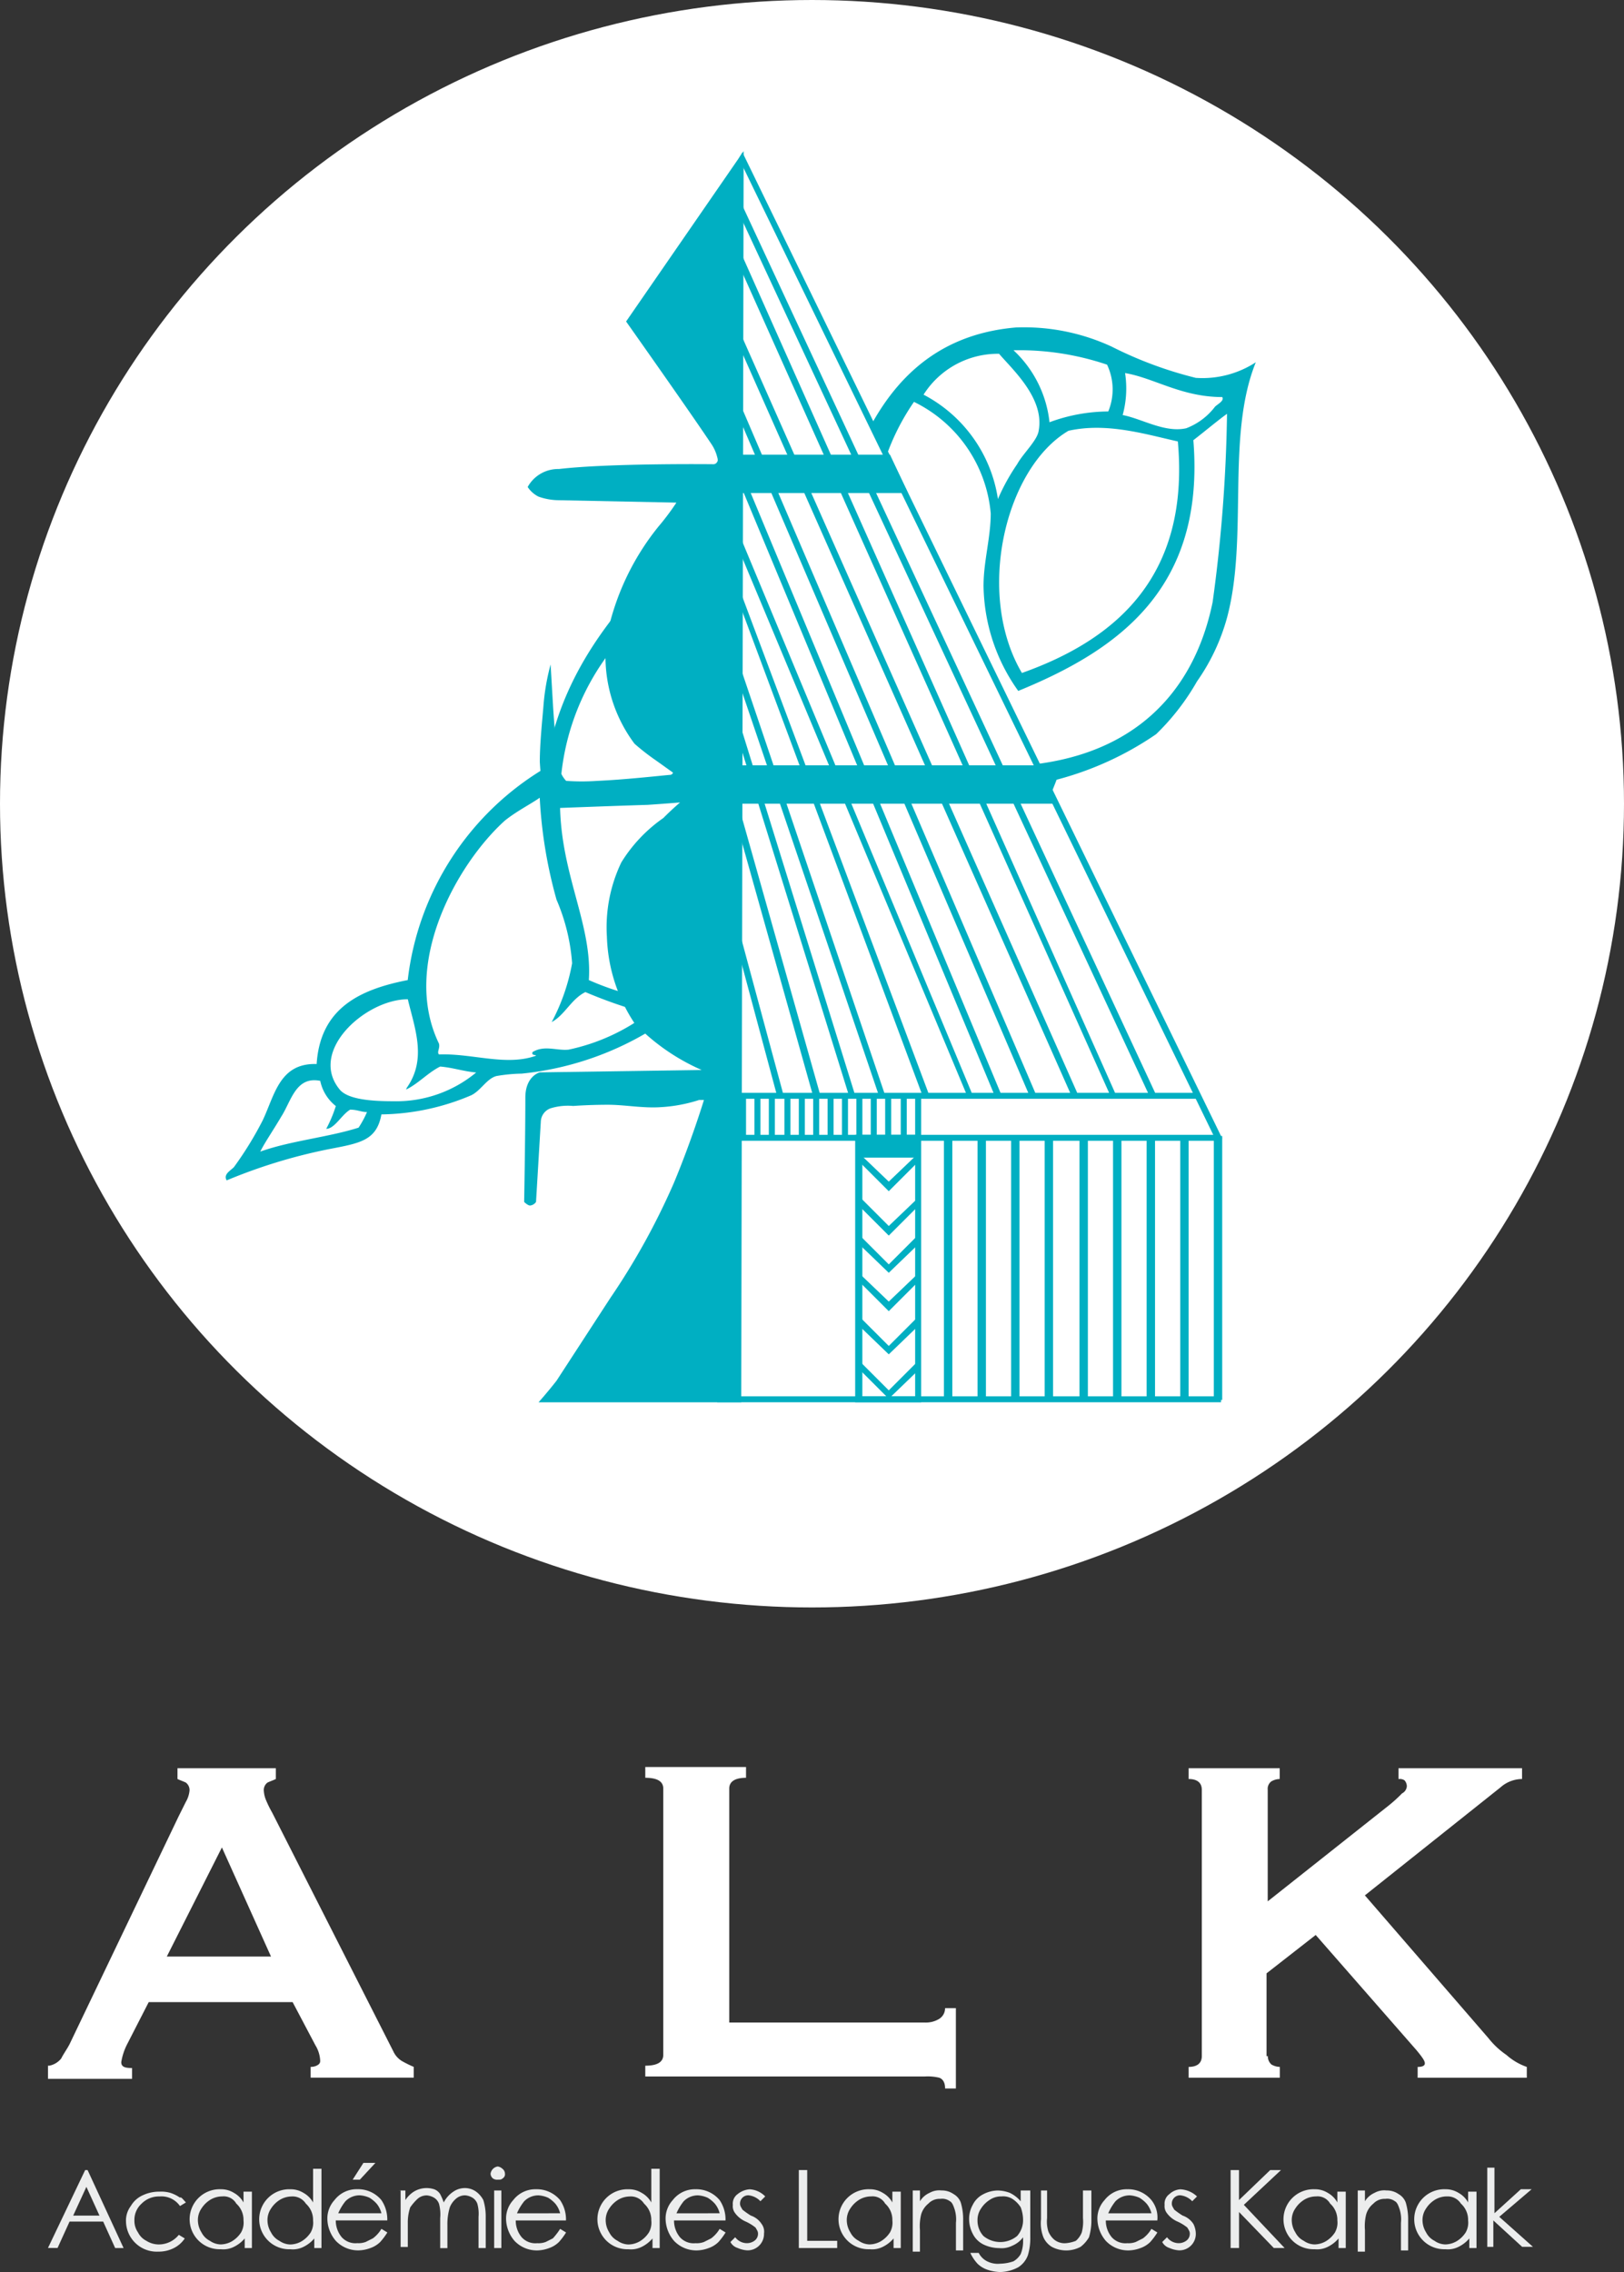 <svg xmlns="http://www.w3.org/2000/svg" viewBox="0 0 82.002 114.706">
  <rect x="0" y="0" width="82.002" height="114.706" fill="#333333" stroke="none"/>
  <defs>
    <style>
      .cls-1, .cls-4 {
        fill: #fff;
      }

      .cls-2 {
        fill: #eceded;
      }

      .cls-3, .cls-5 {
        fill: #00afc2;
      }

      .cls-3, .cls-4 {
        fill-rule: evenodd;
      }
    </style>
  </defs>
  <g id="Groupe_71" data-name="Groupe 71" transform="translate(0)">
    <g id="Groupe_61" data-name="Groupe 61" transform="translate(0)">
      <ellipse id="Ellipse_2" data-name="Ellipse 2" class="cls-1" cx="41.001" cy="40.577" rx="41.001" ry="40.577"/>
    </g>
    <g id="Groupe_62" data-name="Groupe 62" transform="translate(2.423 89.209)">
      <path id="Tracé_69" data-name="Tracé 69" class="cls-1" d="M4.061,162.42a1.03,1.03,0,0,0,.606-.363c.121-.242.3-.484.424-.727L10.6,149.823l.363-.727a1.394,1.394,0,0,0,.182-.545.472.472,0,0,0-.182-.424c-.121-.061-.3-.121-.424-.182V147.4h4.966v.545c-.121.061-.3.121-.424.182a.472.472,0,0,0-.182.424,1.425,1.425,0,0,0,.121.485,5.6,5.6,0,0,0,.3.606l6.117,12.052a1.122,1.122,0,0,0,.424.484,5.63,5.63,0,0,0,.606.3v.545H17.263v-.545a.659.659,0,0,0,.3-.061c.121-.061.182-.121.182-.242a1.627,1.627,0,0,0-.242-.787l-1.151-2.18H9.087L8,161.329a3.05,3.05,0,0,0-.3.908c0,.242.182.3.545.3v.545H4v-.666Zm11.2-5.511L12.782,151.4,10,156.908Z" transform="translate(-4 -147.339)"/>
      <path id="Tracé_70" data-name="Tracé 70" class="cls-1" d="M68.638,162.986a2.5,2.5,0,0,0-.727-.061H53.8v-.545q.908,0,.908-.545V148.39q0-.545-.908-.545V147.3h5.087v.545c-.545,0-.848.182-.848.545V160.2h9.872a1.292,1.292,0,0,0,.727-.182.636.636,0,0,0,.3-.545h.545v4.058h-.545C68.941,163.228,68.82,163.046,68.638,162.986Z" transform="translate(-23.64 -147.3)"/>
      <path id="Tracé_71" data-name="Tracé 71" class="cls-1" d="M103.1,161.935a.55.55,0,0,0,.182.424.875.875,0,0,0,.424.121v.545H99.1v-.545c.424,0,.666-.182.666-.545V148.49c0-.363-.242-.545-.666-.545V147.4h4.6v.545a.875.875,0,0,0-.424.121.471.471,0,0,0-.182.424v5.632l6.117-4.845a7.287,7.287,0,0,0,.666-.606.438.438,0,0,0,.242-.363.463.463,0,0,0-.121-.3.454.454,0,0,0-.3-.061V147.4h6.238v.545a1.661,1.661,0,0,0-1.09.424L108,153.82l6.238,7.207a4.075,4.075,0,0,0,.908.848,3.056,3.056,0,0,0,1.03.606v.545h-5.511v-.545q.363,0,.363-.182c0-.121-.121-.3-.424-.666l-5.087-5.814-2.483,1.938v4.179Z" transform="translate(-41.505 -147.339)"/>
    </g>
    <g id="Groupe_63" data-name="Groupe 63" transform="translate(2.423 109.195)">
      <path id="Tracé_72" data-name="Tracé 72" class="cls-2" d="M6,180.9l1.817,3.937H7.392L6.786,183.5H5.09l-.606,1.332H4L5.877,180.9Zm-.061.848L5.272,183.2H6.6Z" transform="translate(-4 -180.537)"/>
      <path id="Tracé_73" data-name="Tracé 73" class="cls-2" d="M13.528,183.245l-.3.182a1.139,1.139,0,0,0-1.03-.485,1.232,1.232,0,0,0-.908.363,1.1,1.1,0,0,0-.363.848,1.023,1.023,0,0,0,.182.606.954.954,0,0,0,.424.424,1.168,1.168,0,0,0,.606.182,1.294,1.294,0,0,0,1.03-.485l.3.182a1.43,1.43,0,0,1-.545.484,1.676,1.676,0,0,1-.787.182,1.554,1.554,0,0,1-1.635-1.514,1.217,1.217,0,0,1,.242-.787,1.326,1.326,0,0,1,.606-.545,1.934,1.934,0,0,1,.848-.182,1.676,1.676,0,0,1,.545.061,1.813,1.813,0,0,1,.485.242C13.286,182.942,13.407,183.124,13.528,183.245Z" transform="translate(-6.563 -181.247)"/>
      <path id="Tracé_74" data-name="Tracé 74" class="cls-2" d="M18.989,182.561v2.907h-.363v-.485a1.67,1.67,0,0,1-.545.424,1.2,1.2,0,0,1-.666.121,1.515,1.515,0,1,1,0-3.028,1.221,1.221,0,0,1,.666.182,1.24,1.24,0,0,1,.485.484v-.545h.424Zm-1.514.3a1.169,1.169,0,0,0-.606.182,1.415,1.415,0,0,0-.424.424,1.023,1.023,0,0,0-.182.606,1.168,1.168,0,0,0,.182.606.954.954,0,0,0,.424.424.977.977,0,0,0,.545.182,1.168,1.168,0,0,0,.606-.182,1.415,1.415,0,0,0,.424-.424,1,1,0,0,0,.121-.606,1.1,1.1,0,0,0-.363-.848A.732.732,0,0,0,17.475,182.863Z" transform="translate(-8.693 -181.168)"/>
      <path id="Tracé_75" data-name="Tracé 75" class="cls-2" d="M24.789,180.7v4.058h-.363v-.484a1.67,1.67,0,0,1-.545.424,1.2,1.2,0,0,1-.666.121,1.515,1.515,0,1,1,0-3.028,1.221,1.221,0,0,1,.666.182,1.24,1.24,0,0,1,.485.484v-1.7h.424Zm-1.514,1.454a1.168,1.168,0,0,0-.606.182,1.415,1.415,0,0,0-.424.424,1.023,1.023,0,0,0-.182.606,1.169,1.169,0,0,0,.182.606.954.954,0,0,0,.424.424.977.977,0,0,0,.545.182,1.169,1.169,0,0,0,.606-.182,1.415,1.415,0,0,0,.424-.424,1,1,0,0,0,.121-.606,1.1,1.1,0,0,0-.363-.848A.793.793,0,0,0,23.275,182.154Z" transform="translate(-10.98 -180.458)"/>
      <path id="Tracé_76" data-name="Tracé 76" class="cls-2" d="M30.025,183.631l.3.182a3.357,3.357,0,0,1-.363.484,1.319,1.319,0,0,1-.485.3,1.791,1.791,0,0,1-.606.121,1.551,1.551,0,0,1-1.151-.484,1.741,1.741,0,0,1-.424-1.09,1.375,1.375,0,0,1,.363-.969,1.407,1.407,0,0,1,1.151-.545,1.525,1.525,0,0,1,1.211.545,1.732,1.732,0,0,1,.3,1.03h-2.6a1.313,1.313,0,0,0,.3.848.93.93,0,0,0,.787.3,1.03,1.03,0,0,0,.424-.061l.363-.182A1.632,1.632,0,0,0,30.025,183.631Zm0-.787a1.217,1.217,0,0,0-.242-.485,1.605,1.605,0,0,0-.363-.3,1.425,1.425,0,0,0-.485-.121,1,1,0,0,0-.727.3,2.648,2.648,0,0,0-.363.606Zm-.908-2.544h.606l-.787.848h-.363Z" transform="translate(-13.189 -180.3)"/>
      <path id="Tracé_77" data-name="Tracé 77" class="cls-2" d="M33.2,182.521h.363v.485a1.415,1.415,0,0,1,.424-.424,1.234,1.234,0,0,1,1.03-.121.6.6,0,0,1,.3.242,2.951,2.951,0,0,1,.182.424,1.429,1.429,0,0,1,.485-.545,1.023,1.023,0,0,1,.606-.182.977.977,0,0,1,.545.182,1.233,1.233,0,0,1,.363.424,2.808,2.808,0,0,1,.121.848v1.575h-.363v-1.575a1.883,1.883,0,0,0-.061-.666.6.6,0,0,0-.242-.3.861.861,0,0,0-.363-.121.688.688,0,0,0-.485.182,1.087,1.087,0,0,0-.3.424,2.951,2.951,0,0,0-.121.908v1.151H35.32v-1.514a2.09,2.09,0,0,0-.061-.727.6.6,0,0,0-.242-.3.861.861,0,0,0-.363-.121.688.688,0,0,0-.485.182,2.635,2.635,0,0,0-.363.424,2.373,2.373,0,0,0-.121.787v1.211h-.363v-2.846Z" transform="translate(-15.516 -181.128)"/>
      <path id="Tracé_78" data-name="Tracé 78" class="cls-2" d="M41.263,180.6a.459.459,0,0,1,.242.121.315.315,0,0,1,.121.242.242.242,0,0,1-.121.242c-.061.061-.121.061-.242.061a.364.364,0,0,1-.242-.061.315.315,0,0,1-.121-.242.428.428,0,0,1,.363-.363Zm-.182,1.211h.363v2.907h-.363Z" transform="translate(-18.552 -180.418)"/>
      <path id="Tracé_79" data-name="Tracé 79" class="cls-2" d="M44.925,184.5l.3.182a3.36,3.36,0,0,1-.363.485,1.319,1.319,0,0,1-.485.3,1.792,1.792,0,0,1-.606.121,1.551,1.551,0,0,1-1.151-.484,1.741,1.741,0,0,1-.424-1.09,1.375,1.375,0,0,1,.363-.969,1.407,1.407,0,0,1,1.151-.545,1.525,1.525,0,0,1,1.211.545,1.732,1.732,0,0,1,.3,1.03H42.684a1.313,1.313,0,0,0,.3.848.93.93,0,0,0,.787.3,1.03,1.03,0,0,0,.424-.061l.363-.182A3.359,3.359,0,0,0,44.925,184.5Zm0-.787a1.217,1.217,0,0,0-.242-.484,1.6,1.6,0,0,0-.363-.3,1.425,1.425,0,0,0-.484-.121,1,1,0,0,0-.727.3,2.649,2.649,0,0,0-.363.606Z" transform="translate(-19.065 -181.168)"/>
      <path id="Tracé_80" data-name="Tracé 80" class="cls-2" d="M52.989,180.7v4.058h-.363v-.484a1.67,1.67,0,0,1-.545.424,1.2,1.2,0,0,1-.666.121,1.515,1.515,0,1,1,0-3.028,1.221,1.221,0,0,1,.666.182,1.239,1.239,0,0,1,.485.484v-1.7h.424Zm-1.514,1.454a1.168,1.168,0,0,0-.606.182,1.415,1.415,0,0,0-.424.424,1.023,1.023,0,0,0-.182.606,1.169,1.169,0,0,0,.182.606.954.954,0,0,0,.424.424.977.977,0,0,0,.545.182,1.169,1.169,0,0,0,.606-.182,1.415,1.415,0,0,0,.424-.424,1,1,0,0,0,.121-.606,1.1,1.1,0,0,0-.363-.848A.793.793,0,0,0,51.475,182.154Z" transform="translate(-22.102 -180.458)"/>
      <path id="Tracé_81" data-name="Tracé 81" class="cls-2" d="M58.225,184.5l.3.182a3.36,3.36,0,0,1-.363.485,1.319,1.319,0,0,1-.485.3,1.792,1.792,0,0,1-.606.121,1.551,1.551,0,0,1-1.151-.484,1.741,1.741,0,0,1-.424-1.09,1.375,1.375,0,0,1,.363-.969,1.407,1.407,0,0,1,1.151-.545,1.525,1.525,0,0,1,1.211.545,1.732,1.732,0,0,1,.3,1.03h-2.6a1.313,1.313,0,0,0,.3.848.93.93,0,0,0,.787.3,1.03,1.03,0,0,0,.424-.061l.363-.182A1.632,1.632,0,0,0,58.225,184.5Zm0-.787a1.217,1.217,0,0,0-.242-.484,1.6,1.6,0,0,0-.363-.3,1.425,1.425,0,0,0-.485-.121,1,1,0,0,0-.727.3,2.649,2.649,0,0,0-.363.606Z" transform="translate(-24.31 -181.168)"/>
      <path id="Tracé_82" data-name="Tracé 82" class="cls-2" d="M62.656,182.863l-.242.242a.964.964,0,0,0-.606-.3.414.414,0,0,0-.424.424c0,.121.061.182.121.3a4.128,4.128,0,0,0,.424.3,1.053,1.053,0,0,1,.545.424.652.652,0,0,1,.121.484.828.828,0,0,1-.848.848,1.425,1.425,0,0,1-.485-.121.62.62,0,0,1-.363-.3l.242-.242a.737.737,0,0,0,.606.3.649.649,0,0,0,.363-.121.432.432,0,0,0,.182-.363c0-.121-.061-.182-.121-.3a2.286,2.286,0,0,0-.484-.3,1.319,1.319,0,0,1-.545-.424.577.577,0,0,1-.121-.424.59.59,0,0,1,.242-.545,1.076,1.076,0,0,1,.606-.242A1.172,1.172,0,0,1,62.656,182.863Z" transform="translate(-26.44 -181.168)"/>
      <path id="Tracé_83" data-name="Tracé 83" class="cls-2" d="M66.6,180.9h.424v3.573h1.514v.363H66.6Z" transform="translate(-28.688 -180.537)"/>
      <path id="Tracé_84" data-name="Tracé 84" class="cls-2" d="M73.089,182.561v2.907h-.363v-.485a1.67,1.67,0,0,1-.545.424,1.2,1.2,0,0,1-.666.121,1.515,1.515,0,1,1,0-3.028,1.221,1.221,0,0,1,.666.182,1.24,1.24,0,0,1,.484.484v-.545h.424Zm-1.514.3a1.169,1.169,0,0,0-.606.182,1.415,1.415,0,0,0-.424.424,1.023,1.023,0,0,0-.182.606,1.168,1.168,0,0,0,.182.606.954.954,0,0,0,.424.424.977.977,0,0,0,.545.182,1.168,1.168,0,0,0,.606-.182,1.415,1.415,0,0,0,.424-.424,1,1,0,0,0,.121-.606,1.1,1.1,0,0,0-.363-.848A.732.732,0,0,0,71.575,182.863Z" transform="translate(-30.029 -181.168)"/>
      <path id="Tracé_85" data-name="Tracé 85" class="cls-2" d="M76.1,182.6h.363v.545a1.077,1.077,0,0,1,.485-.424,1,1,0,0,1,.606-.121,1.023,1.023,0,0,1,.606.182.814.814,0,0,1,.363.424,2.951,2.951,0,0,1,.121.908v1.514H78.28v-1.393a1.7,1.7,0,0,0-.061-.666c-.061-.182-.121-.363-.242-.424a.653.653,0,0,0-.485-.121.778.778,0,0,0-.606.242,1.09,1.09,0,0,0-.363.545,2.516,2.516,0,0,0-.061.787v1.09H76.1Z" transform="translate(-32.434 -181.207)"/>
      <path id="Tracé_86" data-name="Tracé 86" class="cls-2" d="M83.525,182.6h.363v2.362a2.95,2.95,0,0,1-.121.908,1.209,1.209,0,0,1-.485.606,2.006,2.006,0,0,1-.908.242,2.176,2.176,0,0,1-.666-.121,1.318,1.318,0,0,1-.485-.3,2.112,2.112,0,0,1-.363-.545h.424a.954.954,0,0,0,.424.424,1.2,1.2,0,0,0,.666.121,2.178,2.178,0,0,0,.666-.121,1.028,1.028,0,0,0,.363-.363,1.74,1.74,0,0,0,.121-.727v-.121a1.319,1.319,0,0,1-.545.424,1.2,1.2,0,0,1-.666.121,1.865,1.865,0,0,1-.787-.182,1.188,1.188,0,0,1-.545-.545,1.613,1.613,0,0,1-.182-.727,1.439,1.439,0,0,1,.182-.727,1.188,1.188,0,0,1,.545-.545,1.612,1.612,0,0,1,.727-.182,1.792,1.792,0,0,1,.606.121,1.67,1.67,0,0,1,.545.424V182.6Zm-1.09.3a1.023,1.023,0,0,0-.606.182,1.414,1.414,0,0,0-.424.424,1.023,1.023,0,0,0-.182.606,1.151,1.151,0,0,0,.3.787,1.338,1.338,0,0,0,1.7,0,1.2,1.2,0,0,0,.3-.848,1.792,1.792,0,0,0-.121-.606,1.414,1.414,0,0,0-.424-.424A.9.9,0,0,0,82.435,182.9Z" transform="translate(-34.288 -181.207)"/>
      <path id="Tracé_87" data-name="Tracé 87" class="cls-2" d="M86.7,182.6h.363v1.393a1.705,1.705,0,0,0,.061.666,1.087,1.087,0,0,0,.3.424.846.846,0,0,0,.545.182,1.768,1.768,0,0,0,.545-.121,1.086,1.086,0,0,0,.3-.424,2.089,2.089,0,0,0,.061-.727V182.6H89.3v1.454a2.951,2.951,0,0,1-.121.908,1.632,1.632,0,0,1-.424.484,1.544,1.544,0,0,1-1.454,0,1.077,1.077,0,0,1-.424-.484,1.936,1.936,0,0,1-.121-.908V182.6Z" transform="translate(-36.615 -181.207)"/>
      <path id="Tracé_88" data-name="Tracé 88" class="cls-2" d="M94.225,184.5l.3.182a3.359,3.359,0,0,1-.363.485,1.319,1.319,0,0,1-.484.3,1.792,1.792,0,0,1-.606.121,1.551,1.551,0,0,1-1.151-.484,1.741,1.741,0,0,1-.424-1.09,1.375,1.375,0,0,1,.363-.969,1.407,1.407,0,0,1,1.151-.545,1.525,1.525,0,0,1,1.211.545,1.4,1.4,0,0,1,.3,1.03h-2.6a1.313,1.313,0,0,0,.3.848.93.93,0,0,0,.787.3,1.03,1.03,0,0,0,.424-.061l.363-.182A1.632,1.632,0,0,0,94.225,184.5Zm0-.787a1.218,1.218,0,0,0-.242-.484,1.605,1.605,0,0,0-.363-.3,1.425,1.425,0,0,0-.485-.121,1,1,0,0,0-.727.3,2.649,2.649,0,0,0-.363.606Z" transform="translate(-38.508 -181.168)"/>
      <path id="Tracé_89" data-name="Tracé 89" class="cls-2" d="M98.656,182.863l-.242.242a.964.964,0,0,0-.606-.3.414.414,0,0,0-.424.424c0,.121.061.182.121.3a4.129,4.129,0,0,0,.424.3,1.053,1.053,0,0,1,.545.424,1.141,1.141,0,0,1,.121.484.828.828,0,0,1-.848.848,1.425,1.425,0,0,1-.485-.121.62.62,0,0,1-.363-.3l.242-.242a.737.737,0,0,0,.606.3.649.649,0,0,0,.363-.121.432.432,0,0,0,.182-.363c0-.121-.061-.182-.121-.3a2.287,2.287,0,0,0-.485-.3,1.319,1.319,0,0,1-.545-.424.577.577,0,0,1-.121-.424.59.59,0,0,1,.242-.545.9.9,0,0,1,.545-.242A1.308,1.308,0,0,1,98.656,182.863Z" transform="translate(-40.637 -181.168)"/>
      <path id="Tracé_90" data-name="Tracé 90" class="cls-2" d="M102.6,180.9h.424v1.514L104.6,180.9h.545l-1.877,1.756,2.059,2.18h-.545l-1.756-1.817v1.817H102.6Z" transform="translate(-42.885 -180.537)"/>
      <path id="Tracé_91" data-name="Tracé 91" class="cls-2" d="M110.189,182.561v2.907h-.363v-.485a1.67,1.67,0,0,1-.545.424,1.2,1.2,0,0,1-.666.121,1.515,1.515,0,1,1,0-3.028,1.221,1.221,0,0,1,.666.182,1.24,1.24,0,0,1,.484.484v-.545h.424Zm-1.514.3a1.169,1.169,0,0,0-.606.182,1.415,1.415,0,0,0-.424.424,1.023,1.023,0,0,0-.182.606,1.168,1.168,0,0,0,.182.606.954.954,0,0,0,.424.424.977.977,0,0,0,.545.182,1.168,1.168,0,0,0,.606-.182,1.415,1.415,0,0,0,.424-.424,1,1,0,0,0,.121-.606,1.1,1.1,0,0,0-.363-.848A.732.732,0,0,0,108.675,182.863Z" transform="translate(-44.66 -181.168)"/>
      <path id="Tracé_92" data-name="Tracé 92" class="cls-2" d="M113.2,182.6h.363v.545a1.077,1.077,0,0,1,.485-.424,1,1,0,0,1,.606-.121,1.023,1.023,0,0,1,.606.182.814.814,0,0,1,.363.424,2.95,2.95,0,0,1,.121.908v1.514h-.363v-1.393a1.7,1.7,0,0,0-.061-.666c-.061-.182-.121-.363-.242-.424a.653.653,0,0,0-.485-.121.778.778,0,0,0-.606.242,1.089,1.089,0,0,0-.363.545,2.515,2.515,0,0,0-.061.787v1.09H113.2Z" transform="translate(-47.065 -181.207)"/>
      <path id="Tracé_93" data-name="Tracé 93" class="cls-2" d="M121.089,182.561v2.907h-.363v-.485a1.669,1.669,0,0,1-.545.424,1.2,1.2,0,0,1-.666.121,1.515,1.515,0,1,1,0-3.028,1.221,1.221,0,0,1,.666.182,1.24,1.24,0,0,1,.485.484v-.545h.424Zm-1.514.3a1.169,1.169,0,0,0-.606.182,1.415,1.415,0,0,0-.424.424,1.023,1.023,0,0,0-.182.606,1.168,1.168,0,0,0,.182.606.954.954,0,0,0,.424.424.977.977,0,0,0,.545.182,1.168,1.168,0,0,0,.606-.182,1.415,1.415,0,0,0,.424-.424,1,1,0,0,0,.121-.606,1.1,1.1,0,0,0-.363-.848A.793.793,0,0,0,119.575,182.863Z" transform="translate(-48.958 -181.168)"/>
      <path id="Tracé_94" data-name="Tracé 94" class="cls-2" d="M124,180.7h.363V183l1.332-1.211h.545l-1.635,1.393,1.7,1.514h-.545l-1.454-1.332V184.7H124Z" transform="translate(-51.325 -180.458)"/>
    </g>
    <g id="Groupe_70" data-name="Groupe 70" transform="translate(11.397 7.631)">
      <g id="Groupe_64" data-name="Groupe 64" transform="translate(0 8.884)">
        <path id="Tracé_95" data-name="Tracé 95" class="cls-3" d="M70.831,29.044c-1.514,3.755-.363,8.842-1.454,12.9a10.328,10.328,0,0,1-1.514,3.21A11.92,11.92,0,0,1,65.8,47.819a16.058,16.058,0,0,1-5.027,2.3A18.7,18.7,0,0,1,45.152,62.111a20.706,20.706,0,0,1-3.876,0,15.506,15.506,0,0,1-7.51,2.846,8.243,8.243,0,0,0-1.272.121c-.485.121-.787.727-1.272.969a11.905,11.905,0,0,1-4.542.969c-.242,1.332-1.09,1.453-2.665,1.756a27.168,27.168,0,0,0-5.148,1.575c-.182-.3.182-.485.363-.666a17.473,17.473,0,0,0,1.454-2.362c.606-1.272.848-2.907,2.725-2.846.182-2.786,2.12-3.755,4.6-4.239a14.378,14.378,0,0,1,6.965-10.72c.666-4.421,3.149-7.57,5.693-10.175a19.722,19.722,0,0,1,10.053-5.693c1.454-3.452,3.815-6,7.994-6.359a10.517,10.517,0,0,1,4.845.969A20.068,20.068,0,0,0,67.8,29.831,4.933,4.933,0,0,0,70.831,29.044ZM60.414,32.072a8.643,8.643,0,0,1,2.968-.545,2.919,2.919,0,0,0-.061-2.362,13.83,13.83,0,0,0-4.724-.727A5.806,5.806,0,0,1,60.414,32.072Zm-6.359-1.393a7.14,7.14,0,0,1,3.755,5.269,10.327,10.327,0,0,1,.969-1.756c.3-.545,1.03-1.211,1.09-1.7.3-1.635-1.332-3.089-2-3.876A4.44,4.44,0,0,0,54.055,30.679Zm10.175-1.09a5.08,5.08,0,0,1-.121,2.12c.969.182,2.12.908,3.21.666a3.307,3.307,0,0,0,1.454-1.09c.121-.121.485-.3.363-.485C67.076,30.8,65.683,29.831,64.229,29.589Zm-7.146,10.72c0-1.211.363-2.423.363-3.634a6.945,6.945,0,0,0-3.876-5.632,11.629,11.629,0,0,0-1.817,8.963,16.492,16.492,0,0,1,5.935,9.448c6.359,0,9.932-3.27,10.962-8.3a76.812,76.812,0,0,0,.727-9.508c-.424.3-1.151.908-1.7,1.332.606,7.51-3.815,10.6-8.842,12.658A9.337,9.337,0,0,1,57.083,40.309Zm4.3-7.813c-3.21,1.877-4.724,8.237-2.362,12.234,4.784-1.7,8.479-4.906,7.873-11.689C65.259,32.678,63.321,32.072,61.383,32.5ZM46.848,35.827c-.061.606-.3,1.09-.908,1.211a3,3,0,0,1,.182-.787,16.116,16.116,0,0,0-3.634,2.6c-1.454,1.272-3.21,2.665-3.513,4.906-.242.061-.485.424-.666.363.061-.3.121-.545.182-.787A12.3,12.3,0,0,0,35.7,51.452c.061,3.513,1.635,6,1.454,8.782a14.248,14.248,0,0,0,6.056,1.211c7.934-.545,14.172-4.966,16.534-11.022a16.615,16.615,0,0,1-2.968.182c-.848-3.573-2.12-6.238-4.482-8.358-.606-.545-1.817-1.09-2.059-1.7-.424-1.03-.061-3.815.061-4.784.061-.3.363-.848,0-1.03A12.135,12.135,0,0,0,46.848,35.827ZM32.918,52.179c-2.423,2.18-5.269,7.268-3.331,11.265.061.242-.121.424,0,.545,1.7-.061,3.392.606,4.906.061-.061-.061-.242,0-.182-.182.606-.363,1.211-.061,1.817-.121a10.12,10.12,0,0,0,4-1.817,24.048,24.048,0,0,1-3.149-1.09c-.727.363-1.03,1.151-1.7,1.514a10.156,10.156,0,0,0,1.03-2.968,9.912,9.912,0,0,0-.787-3.21,23.446,23.446,0,0,1-.848-5.148C34.251,51.331,33.524,51.695,32.918,52.179ZM27.952,65.685c1.03-1.453.424-2.968.061-4.482-2.12,0-5.027,2.6-3.452,4.542.424.545,1.756.606,2.725.606A6.322,6.322,0,0,0,31.465,64.9c-.666-.061-1.151-.242-1.817-.3-.606.3-1.09.848-1.7,1.151C27.892,65.745,27.952,65.745,27.952,65.685Zm-6.3,1.393c-.424.727-.848,1.332-1.09,1.817,1.514-.545,3.452-.727,4.966-1.211a5.006,5.006,0,0,0,.424-.787c-.3,0-.485-.121-.848-.121-.424.242-.787.969-1.211.969a6.564,6.564,0,0,0,.485-1.151,2.178,2.178,0,0,1-.787-1.272C22.38,65.079,22.138,66.29,21.654,67.078Z" transform="translate(-18.818 -27.269)"/>
      </g>
      <path id="Tracé_96" data-name="Tracé 96" class="cls-4" d="M59.021,37.456,58.9,66.405l19.32-9.629L66.228,31.4Z" transform="translate(-34.625 -20.014)"/>
      <path id="Tracé_97" data-name="Tracé 97" class="cls-5" d="M85.7,62.6,61.6,13l.182-.3L86.007,62.483Z" transform="translate(-35.69 -12.639)"/>
      <path id="Tracé_98" data-name="Tracé 98" class="cls-5" d="M81.939,61.409,60.5,15.321l.3-.121L82.242,61.288Z" transform="translate(-35.256 -13.625)"/>
      <path id="Tracé_99" data-name="Tracé 99" class="cls-5" d="M79.8,62.653,60,18.382l.3-.182L80.046,62.532Z" transform="translate(-35.059 -14.808)"/>
      <path id="Tracé_100" data-name="Tracé 100" class="cls-5" d="M77.372,64.288,58.9,22.621l.3-.121L77.674,64.167Z" transform="translate(-34.625 -16.504)"/>
      <path id="Tracé_101" data-name="Tracé 101" class="cls-5" d="M74.227,64.17,56.3,22.321l.3-.121L74.529,64.049Z" transform="translate(-33.6 -16.386)"/>
      <path id="Tracé_102" data-name="Tracé 102" class="cls-5" d="M72.983,67.364,57.6,30.421l.3-.121L73.286,67.243Z" transform="translate(-34.113 -19.58)"/>
      <path id="Tracé_103" data-name="Tracé 103" class="cls-5" d="M72.142,70.953,59,39.521l.3-.121L72.384,70.832Z" transform="translate(-34.665 -23.169)"/>
      <path id="Tracé_104" data-name="Tracé 104" class="cls-5" d="M69.486,71.345,58.1,40.761l.242-.061L69.789,71.224Z" transform="translate(-34.31 -23.682)"/>
      <path id="Tracé_105" data-name="Tracé 105" class="cls-5" d="M66.99,72.707,57.3,44.121,57.6,44l9.69,28.646Z" transform="translate(-33.994 -24.983)"/>
      <path id="Tracé_106" data-name="Tracé 106" class="cls-5" d="M65.082,72.943,56.3,44.661l.3-.061,8.782,28.283Z" transform="translate(-33.6 -25.22)"/>
      <path id="Tracé_107" data-name="Tracé 107" class="cls-5" d="M63.541,76.138,57,52.821l.3-.121,6.6,23.377Z" transform="translate(-33.876 -28.414)"/>
      <path id="Tracé_108" data-name="Tracé 108" class="cls-5" d="M62.907,84.3,60,73.461l.3-.061L63.21,84.18Z" transform="translate(-35.059 -36.578)"/>
      <path id="Tracé_109" data-name="Tracé 109" class="cls-5" d="M85.886,94.9H61.6v-.3H85.886Z" transform="translate(-35.69 -44.938)"/>
      <path id="Tracé_110" data-name="Tracé 110" class="cls-5" d="M84.935,91.4H61.8v-.3H84.935Z" transform="translate(-35.769 -43.558)"/>
      <g id="Groupe_65" data-name="Groupe 65" transform="translate(24.275 31.008)">
        <path id="Tracé_111" data-name="Tracé 111" class="cls-5" d="M76.663,65.675H59.1V64.1H75.936Z" transform="translate(-58.979 -63.918)"/>
        <path id="Tracé_112" data-name="Tracé 112" class="cls-5" d="M76.645,65.738H58.9V63.8H75.736l.908,1.938Zm-17.442-.3h17.26L75.918,64.1H59.2v1.332Z" transform="translate(-58.9 -63.8)"/>
      </g>
      <g id="Groupe_66" data-name="Groupe 66" transform="translate(24.941 15.322)">
        <path id="Tracé_113" data-name="Tracé 113" class="cls-5" d="M69.566,39.835H60.3V38.2h8.479Z" transform="translate(-60.118 -38.018)"/>
        <path id="Tracé_114" data-name="Tracé 114" class="cls-5" d="M69.508,39.838H60V37.9h8.6l.908,1.938Zm-9.206-.3h9.024l-.606-1.272H60.3v1.272Z" transform="translate(-60 -37.9)"/>
      </g>
      <path id="Tracé_115" data-name="Tracé 115" class="cls-5" d="M45.335,74.677c-.424.545-.908,1.09-.908,1.09H54.662L54.783,12.6l-5.935,8.6s3.21,4.542,4.3,6.177a2.067,2.067,0,0,1,.3.666s.061.182,0,.242a.215.215,0,0,1-.182.121s-5.208-.061-7.813.242a1.753,1.753,0,0,0-1.575.908,1.433,1.433,0,0,0,.545.485,3.127,3.127,0,0,0,1.03.182l5.935.121a12.332,12.332,0,0,1-.908,1.211,12.87,12.87,0,0,0-2.6,5.511,7.367,7.367,0,0,0,1.393,5.451,11.635,11.635,0,0,0,1.09.848l.848.606s0,.121-.182.121c-.666.061-2.3.242-3.634.3a11.107,11.107,0,0,1-1.575,0,1.43,1.43,0,0,1-.363-.727c-.182-1.09-.3-3.089-.3-3.089l-.121-2.059a11.139,11.139,0,0,0-.363,2.12c-.061.727-.182,1.877-.182,2.786a14.024,14.024,0,0,0,.3,2.241l.061.121s3.089-.121,5.087-.182c.908-.061,1.635-.121,1.635-.121s-.363.3-.848.787a7.557,7.557,0,0,0-2.12,2.241,7.586,7.586,0,0,0-.727,3.755,8.346,8.346,0,0,0,1.393,4.361,10.576,10.576,0,0,0,3.392,2.362l-8.176.121s-.727.182-.727,1.272c0,1.938-.061,5.269-.061,5.269s.182.182.3.182a.418.418,0,0,0,.3-.182l.242-4.058a.742.742,0,0,1,.485-.666,2.968,2.968,0,0,1,1.151-.121s.787-.061,1.756-.061c.848,0,1.756.182,2.665.121a7.65,7.65,0,0,0,1.938-.363h.242s-.606,2-1.514,4.179a35.328,35.328,0,0,1-3.21,5.814" transform="translate(-28.631 -12.6)"/>
      <g id="Groupe_67" data-name="Groupe 67" transform="translate(31.784 49.662)">
        <path id="Tracé_116" data-name="Tracé 116" class="cls-5" d="M74.631,108.105H71.3V94.6h3.331v13.506Zm-2.968-.3h2.665V94.9H71.663v12.9Z" transform="translate(-71.3 -94.6)"/>
        <path id="Tracé_117" data-name="Tracé 117" class="cls-5" d="M73.035,98.117,71.4,96.482l.242-.182,1.393,1.332L74.428,96.3l.242.182Z" transform="translate(-71.339 -95.27)"/>
        <path id="Tracé_118" data-name="Tracé 118" class="cls-5" d="M73.035,101.777,71.4,100.142l.242-.242,1.393,1.393,1.393-1.332.242.182Z" transform="translate(-71.339 -96.69)"/>
        <path id="Tracé_119" data-name="Tracé 119" class="cls-5" d="M73.035,111.717,71.4,110.142l.242-.242,1.393,1.393,1.393-1.393.242.242Z" transform="translate(-71.339 -100.634)"/>
        <path id="Tracé_120" data-name="Tracé 120" class="cls-5" d="M73.035,115.417,71.4,113.782l.242-.182,1.393,1.393,1.393-1.393.242.242Z" transform="translate(-71.339 -102.093)"/>
        <path id="Tracé_121" data-name="Tracé 121" class="cls-5" d="M73.035,104.917,71.4,103.342l.242-.242,1.393,1.393,1.393-1.393.242.242Z" transform="translate(-71.339 -97.952)"/>
        <path id="Tracé_122" data-name="Tracé 122" class="cls-5" d="M73.035,108.117,71.4,106.482l.242-.182,1.393,1.332,1.393-1.332.242.182Z" transform="translate(-71.339 -99.214)"/>
        <rect id="Rectangle_152" data-name="Rectangle 152" class="cls-5" width="2.968" height="0.969" transform="translate(0.303 0.182)"/>
      </g>
      <path id="Tracé_123" data-name="Tracé 123" class="cls-5" d="M85.236,116.7H59.8v-.3H85.236Z" transform="translate(-34.98 -53.536)"/>
      <g id="Groupe_68" data-name="Groupe 68" transform="translate(36.266 49.722)">
        <rect id="Rectangle_153" data-name="Rectangle 153" class="cls-5" width="0.424" height="13.324" transform="translate(11.931)"/>
        <rect id="Rectangle_154" data-name="Rectangle 154" class="cls-5" width="0.424" height="13.324" transform="translate(10.235)"/>
        <rect id="Rectangle_155" data-name="Rectangle 155" class="cls-5" width="0.424" height="13.324" transform="translate(8.539)"/>
        <rect id="Rectangle_156" data-name="Rectangle 156" class="cls-5" width="0.424" height="13.324" transform="translate(6.844)"/>
        <rect id="Rectangle_157" data-name="Rectangle 157" class="cls-5" width="0.424" height="13.324" transform="translate(5.087)"/>
        <rect id="Rectangle_158" data-name="Rectangle 158" class="cls-5" width="0.424" height="13.324" transform="translate(3.392)"/>
        <rect id="Rectangle_159" data-name="Rectangle 159" class="cls-5" width="0.424" height="13.324" transform="translate(1.696)"/>
        <rect id="Rectangle_160" data-name="Rectangle 160" class="cls-5" width="0.424" height="13.324"/>
        <rect id="Rectangle_161" data-name="Rectangle 161" class="cls-5" width="0.424" height="13.324" transform="translate(13.627)"/>
      </g>
      <g id="Groupe_69" data-name="Groupe 69" transform="translate(25.97 47.784)">
        <rect id="Rectangle_162" data-name="Rectangle 162" class="cls-5" width="0.303" height="2.059" transform="translate(6.601)"/>
        <rect id="Rectangle_163" data-name="Rectangle 163" class="cls-5" width="0.303" height="2.059" transform="translate(5.875)"/>
        <rect id="Rectangle_164" data-name="Rectangle 164" class="cls-5" width="0.303" height="2.059" transform="translate(5.148)"/>
        <rect id="Rectangle_165" data-name="Rectangle 165" class="cls-5" width="0.303" height="2.059" transform="translate(4.421)"/>
        <rect id="Rectangle_166" data-name="Rectangle 166" class="cls-5" width="0.303" height="2.059" transform="translate(3.694)"/>
        <rect id="Rectangle_167" data-name="Rectangle 167" class="cls-5" width="0.303" height="2.059" transform="translate(2.968)"/>
        <rect id="Rectangle_168" data-name="Rectangle 168" class="cls-5" width="0.303" height="2.059" transform="translate(8.842)"/>
        <rect id="Rectangle_169" data-name="Rectangle 169" class="cls-5" width="0.303" height="2.059" transform="translate(8.115)"/>
        <rect id="Rectangle_170" data-name="Rectangle 170" class="cls-5" width="0.303" height="2.059" transform="translate(7.328)"/>
        <rect id="Rectangle_171" data-name="Rectangle 171" class="cls-5" width="0.303" height="2.059" transform="translate(2.241)"/>
        <rect id="Rectangle_172" data-name="Rectangle 172" class="cls-5" width="0.303" height="2.059" transform="translate(1.454)"/>
        <rect id="Rectangle_173" data-name="Rectangle 173" class="cls-5" width="0.303" height="2.059" transform="translate(0.727)"/>
        <rect id="Rectangle_174" data-name="Rectangle 174" class="cls-5" width="0.303" height="2.059"/>
      </g>
    </g>
  </g>
</svg>
